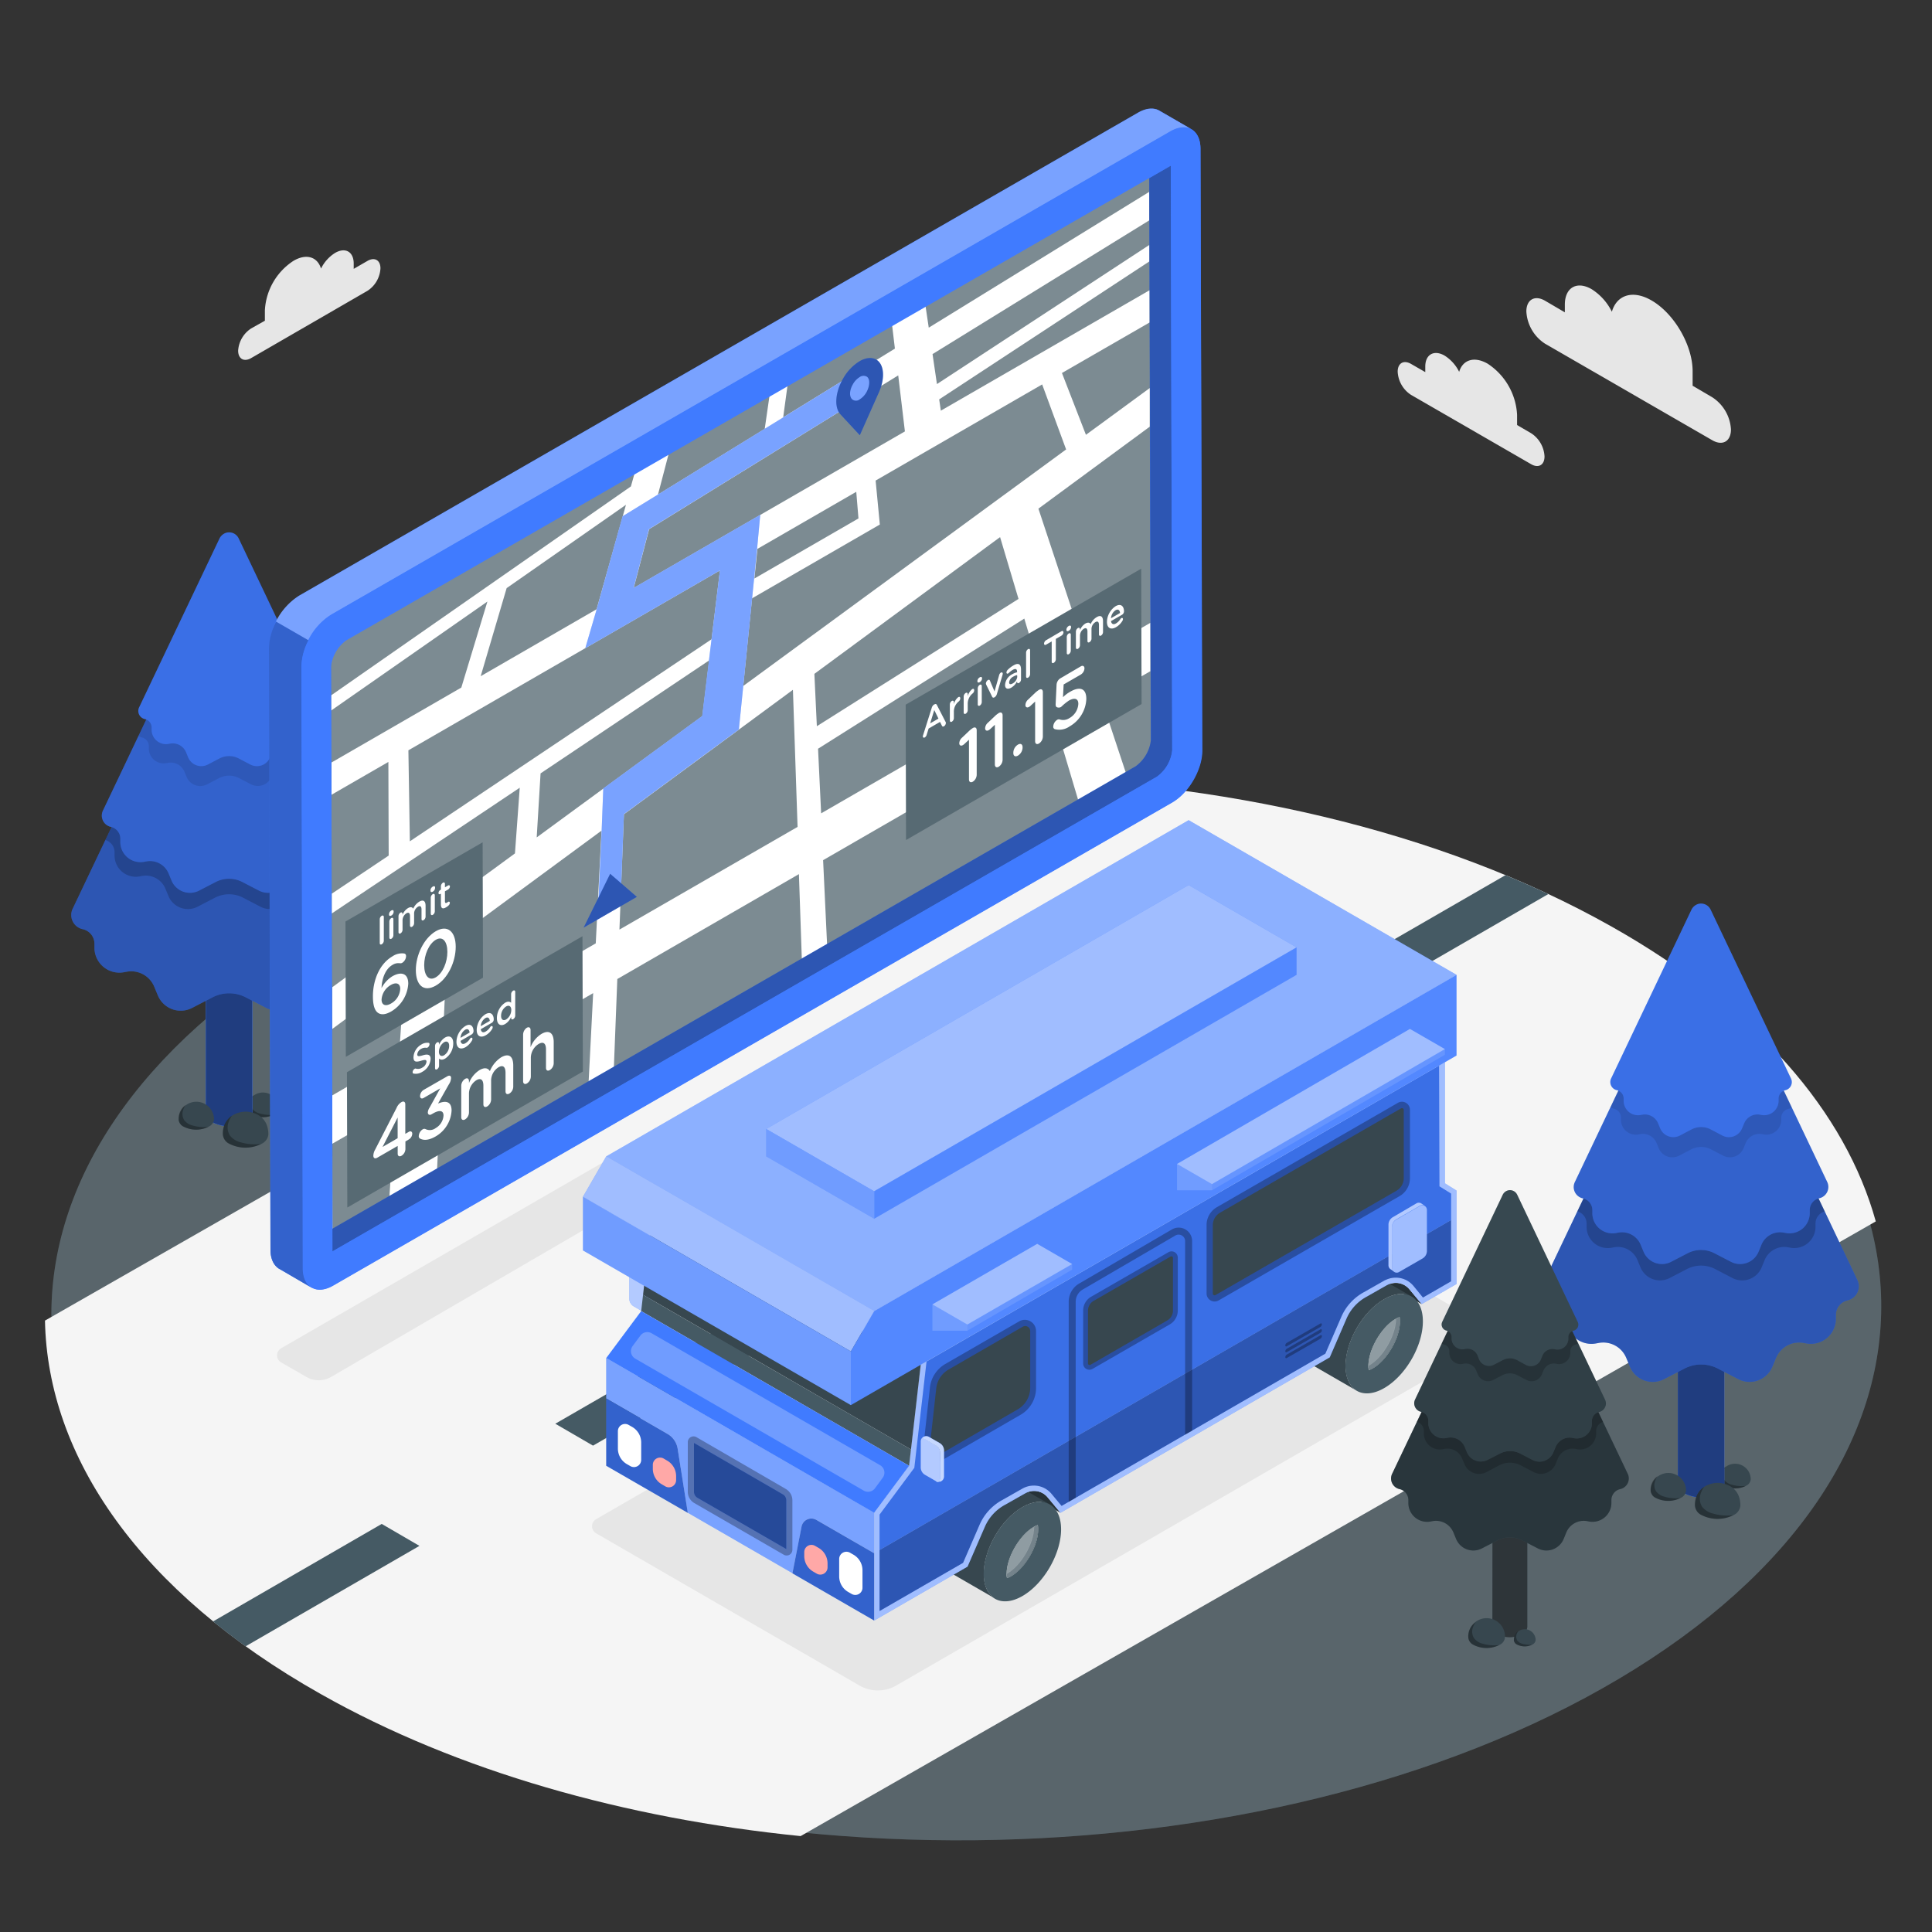<svg xmlns="http://www.w3.org/2000/svg" viewBox="0 0 500 500"><rect x="0" y="0" width="500" height="500" fill="#333333" stroke="none"/><g id="freepik--Floor--inject-73"><path d="M416,240.51c-93.29-52.65-243.2-51.18-334.84,3.27s-90.3,141.29,3,193.94S327.32,488.91,419,434.45,509.26,293.16,416,240.51Z" style="fill:#455a64"></path><path d="M416,240.51c-93.29-52.65-243.2-51.18-334.84,3.27s-90.3,141.29,3,193.94S327.32,488.91,419,434.45,509.26,293.16,416,240.51Z" style="opacity:0.3"></path><path d="M416,240.51c-93.29-52.65-243.2-51.18-334.84,3.27s-90.3,141.29,3,193.94S327.32,488.91,419,434.45,509.26,293.16,416,240.51Z" style="fill:#fff;opacity:0.2"></path><path d="M417.12,239.82c-44.43-25.08-101.62-37.95-159.33-38.77L11.64,341.77C12.32,377,36.13,412,83,438.41c35.37,20,78.84,32.2,124.2,36.77L485.45,316.1C477.68,288,454.89,261.14,417.12,239.82Z" style="fill:#f5f5f5"></path><path d="M348.75,250.08l40.86-23.59q5.65,2.34,11.1,4.89L358.5,255.75Z" style="fill:#455a64"></path><polygon points="313.59 281.69 255.99 314.94 246.23 309.27 303.83 276.02 313.59 281.69" style="fill:#455a64"></polygon><polygon points="211.06 340.88 153.47 374.13 143.71 368.46 201.31 335.21 211.06 340.88" style="fill:#455a64"></polygon><path d="M98.79,394.39l9.76,5.68-45,26q-4.39-3.17-8.42-6.44Z" style="fill:#455a64"></path></g><g id="freepik--Shadows--inject-73"><path d="M348.49,243.59v0l.06,0Z" style="fill:#455a64"></path><polygon points="252.82 127.65 252.81 127.65 252.81 127.65 252.82 127.65" style="fill:#455a64"></polygon><path d="M300.48,217.43,72.76,348.93a2.11,2.11,0,0,0,0,3.66l6.56,3.77a6.32,6.32,0,0,0,6.35,0l226.74-132a2.12,2.12,0,0,0,0-3.66l-5.57-3.23A6.3,6.3,0,0,0,300.48,217.43Z" style="fill:#e6e6e6"></path><path d="M385.68,347.45,231.94,436.21a9.5,9.5,0,0,1-9.51,0l-68.15-39.39a2.11,2.11,0,0,1,0-3.66L308,304.4a9.52,9.52,0,0,1,9.52,0l68.15,39.38A2.11,2.11,0,0,1,385.68,347.45Z" style="fill:#e6e6e6"></path></g><g id="freepik--Trees--inject-73"><path d="M445,382.86h0a4,4,0,1,1,8.09,0,2.05,2.05,0,0,1-1.2,1.65,6.25,6.25,0,0,1-5.71,0,2,2,0,0,1-1.18-1.65Z" style="fill:#37474f"></path><path d="M446.61,379.52a4.66,4.66,0,0,0-.63,1.31,2.66,2.66,0,0,0,.29,2.22,3.47,3.47,0,0,0,2,1.21,9,9,0,0,0,3.6.28,6.29,6.29,0,0,1-5.64,0,2,2,0,0,1-1.18-1.65h0A3.74,3.74,0,0,1,446.61,379.52Z" style="opacity:0.3"></path><path d="M434.23,344.46h12v39.59h0a3,3,0,0,1-1.77,2.46,9.38,9.38,0,0,1-8.48,0,3,3,0,0,1-1.75-2.46h0Z" style="fill:#407BFF"></path><path d="M434.23,344.46h12v39.59h0a3,3,0,0,1-1.77,2.46,9.38,9.38,0,0,1-8.48,0,3,3,0,0,1-1.75-2.46h0Z" style="fill:#407BFF"></path><path d="M434.23,344.46h12v39.59h0a3,3,0,0,1-1.77,2.46,9.38,9.38,0,0,1-8.48,0,3,3,0,0,1-1.75-2.46h0Z" style="opacity:0.5"></path><path d="M427.21,385.77h0a4.57,4.57,0,1,1,9.14,0,2.28,2.28,0,0,1-1.35,1.87,7.1,7.1,0,0,1-6.47,0,2.24,2.24,0,0,1-1.32-1.87Z" style="fill:#37474f"></path><path d="M429,382a4.57,4.57,0,0,0-.72,1.47,3,3,0,0,0,.33,2.51,3.93,3.93,0,0,0,2.21,1.38,10,10,0,0,0,4.08.32,7.17,7.17,0,0,1-6.4,0,2.24,2.24,0,0,1-1.32-1.87h0A4.19,4.19,0,0,1,429,382Z" style="opacity:0.3"></path><path d="M438.66,389.67h0c0-5.24,4.56-5.91,5.88-5.91s5.87.67,5.87,5.91a3,3,0,0,1-1.73,2.41,9.15,9.15,0,0,1-8.31,0,2.94,2.94,0,0,1-1.71-2.41Z" style="fill:#37474f"></path><path d="M441,384.82a6.55,6.55,0,0,0-.92,1.9,3.9,3.9,0,0,0,.42,3.22,5.06,5.06,0,0,0,2.84,1.77,12.89,12.89,0,0,0,5.24.41,9.16,9.16,0,0,1-8.21,0,2.94,2.94,0,0,1-1.71-2.41h0A5.41,5.41,0,0,1,441,384.82Z" style="opacity:0.3"></path><path d="M399.77,331.25l36.06-75.76a5,5,0,0,1,3.18-2.77,4.76,4.76,0,0,1,5.52,2.56l36.16,76a3.74,3.74,0,0,1-2.56,5.26,3.86,3.86,0,0,0-3,3.78v.88a6.48,6.48,0,0,1-7.71,6.47l-.56-.1a6.45,6.45,0,0,0-7.22,3.87l-.93,2.24a6.4,6.4,0,0,1-8.86,3.24l-5.28-2.74a9.35,9.35,0,0,0-8.61,0l-5.28,2.74a6.4,6.4,0,0,1-8.87-3.24l-.93-2.24a6.44,6.44,0,0,0-7.22-3.87l-.55.1a6.46,6.46,0,0,1-7.71-6.34v-1a3.86,3.86,0,0,0-3-3.78A3.75,3.75,0,0,1,399.77,331.25Z" style="fill:#407BFF"></path><path d="M399.77,331.25l36.06-75.76a5,5,0,0,1,3.18-2.77,4.76,4.76,0,0,1,5.52,2.56l36.16,76a3.74,3.74,0,0,1-2.56,5.26,3.86,3.86,0,0,0-3,3.78v.88a6.48,6.48,0,0,1-7.71,6.47l-.56-.1a6.45,6.45,0,0,0-7.22,3.87l-.93,2.24a6.4,6.4,0,0,1-8.86,3.24l-5.28-2.74a9.35,9.35,0,0,0-8.61,0l-5.28,2.74a6.4,6.4,0,0,1-8.87-3.24l-.93-2.24a6.44,6.44,0,0,0-7.22-3.87l-.55.1a6.46,6.46,0,0,1-7.71-6.34v-1a3.86,3.86,0,0,0-3-3.78A3.75,3.75,0,0,1,399.77,331.25Z" style="opacity:0.3"></path><path d="M469.85,316.65v.75a5.51,5.51,0,0,1-6.55,5.5l-.47-.09a5.49,5.49,0,0,0-6.14,3.29l-.78,1.9a5.45,5.45,0,0,1-7.54,2.76l-4.48-2.33a7.93,7.93,0,0,0-7.31,0l-4.49,2.33a5.45,5.45,0,0,1-7.53-2.76l-.79-1.9a5.48,5.48,0,0,0-6.13-3.29l-.47.09a5.49,5.49,0,0,1-6.56-5.39v-.86a3.27,3.27,0,0,0-2.39-3.15l27.61-58a5,5,0,0,1,3.18-2.77,4.76,4.76,0,0,1,5.52,2.56l27.71,58.22A3.28,3.28,0,0,0,469.85,316.65Z" style="opacity:0.2"></path><path d="M407.59,305.87l29.09-61.13a4.08,4.08,0,0,1,2.56-2.23,3.85,3.85,0,0,1,4.46,2.06l29.17,61.3a3,3,0,0,1-2.06,4.24,3.12,3.12,0,0,0-2.45,3.05v.71a5.23,5.23,0,0,1-6.22,5.22l-.45-.08a5.21,5.21,0,0,0-5.83,3.12l-.74,1.81a5.17,5.17,0,0,1-7.16,2.61l-4.26-2.21a7.53,7.53,0,0,0-6.94,0l-4.26,2.21a5.16,5.16,0,0,1-7.15-2.61l-.75-1.81a5.21,5.21,0,0,0-5.83-3.12l-.44.08A5.21,5.21,0,0,1,412.1,314v-.81a3.12,3.12,0,0,0-2.44-3.05A3,3,0,0,1,407.59,305.87Z" style="fill:#407BFF"></path><path d="M407.59,305.87l29.09-61.13a4.08,4.08,0,0,1,2.56-2.23,3.85,3.85,0,0,1,4.46,2.06l29.17,61.3a3,3,0,0,1-2.06,4.24,3.12,3.12,0,0,0-2.45,3.05v.71a5.23,5.23,0,0,1-6.22,5.22l-.45-.08a5.21,5.21,0,0,0-5.83,3.12l-.74,1.81a5.17,5.17,0,0,1-7.16,2.61l-4.26-2.21a7.53,7.53,0,0,0-6.94,0l-4.26,2.21a5.16,5.16,0,0,1-7.15-2.61l-.75-1.81a5.21,5.21,0,0,0-5.83-3.12l-.44.08A5.21,5.21,0,0,1,412.1,314v-.81a3.12,3.12,0,0,0-2.44-3.05A3,3,0,0,1,407.59,305.87Z" style="opacity:0.2"></path><path d="M461,289.2v.53a3.86,3.86,0,0,1-4.59,3.85l-.33-.06a3.84,3.84,0,0,0-4.3,2.3l-.55,1.34a3.82,3.82,0,0,1-5.27,1.93l-3.15-1.64a5.58,5.58,0,0,0-5.12,0l-3.14,1.64a3.82,3.82,0,0,1-5.28-1.93l-.55-1.34a3.84,3.84,0,0,0-4.3-2.3l-.33.06a3.84,3.84,0,0,1-4.59-3.77v-.61a2.31,2.31,0,0,0-1.8-2.25,2.1,2.1,0,0,1-.89-.42l19.89-41.79a4.08,4.08,0,0,1,2.56-2.23,3.85,3.85,0,0,1,4.46,2.06l20,42a2.12,2.12,0,0,1-.88.42A2.31,2.31,0,0,0,461,289.2Z" style="opacity:0.1"></path><path d="M416.94,279.14l20.76-43.61a2.91,2.91,0,0,1,1.83-1.6,2.75,2.75,0,0,1,3.18,1.48l20.81,43.73a2.15,2.15,0,0,1-1.47,3,2.24,2.24,0,0,0-1.75,2.18v.51a3.74,3.74,0,0,1-4.44,3.72l-.31-.06a3.72,3.72,0,0,0-4.16,2.23l-.54,1.29a3.68,3.68,0,0,1-5.1,1.87l-3-1.58a5.37,5.37,0,0,0-5,0l-3,1.58a3.69,3.69,0,0,1-5.1-1.87l-.53-1.29a3.73,3.73,0,0,0-4.16-2.23l-.32.06a3.72,3.72,0,0,1-4.44-3.65v-.58a2.23,2.23,0,0,0-1.74-2.18A2.15,2.15,0,0,1,416.94,279.14Z" style="fill:#407BFF"></path><path d="M416.94,279.14l20.76-43.61a2.91,2.91,0,0,1,1.83-1.6,2.75,2.75,0,0,1,3.18,1.48l20.81,43.73a2.15,2.15,0,0,1-1.47,3,2.24,2.24,0,0,0-1.75,2.18v.51a3.74,3.74,0,0,1-4.44,3.72l-.31-.06a3.72,3.72,0,0,0-4.16,2.23l-.54,1.29a3.68,3.68,0,0,1-5.1,1.87l-3-1.58a5.37,5.37,0,0,0-5,0l-3,1.58a3.69,3.69,0,0,1-5.1-1.87l-.53-1.29a3.73,3.73,0,0,0-4.16-2.23l-.32.06a3.72,3.72,0,0,1-4.44-3.65v-.58a2.23,2.23,0,0,0-1.74-2.18A2.15,2.15,0,0,1,416.94,279.14Z" style="opacity:0.1"></path><path d="M64,286.79h0a4,4,0,1,1,8.09,0,2.05,2.05,0,0,1-1.2,1.65,6.25,6.25,0,0,1-5.71,0A2,2,0,0,1,64,286.79Z" style="fill:#37474f"></path><path d="M65.65,283.45a4.66,4.66,0,0,0-.63,1.31,2.66,2.66,0,0,0,.29,2.22,3.47,3.47,0,0,0,2,1.21,9,9,0,0,0,3.6.28,6.29,6.29,0,0,1-5.64,0A2,2,0,0,1,64,286.79h0A3.74,3.74,0,0,1,65.65,283.45Z" style="opacity:0.3"></path><path d="M53.27,248.39h12V288h0a3,3,0,0,1-1.77,2.45,9.32,9.32,0,0,1-8.48,0A3,3,0,0,1,53.27,288h0Z" style="fill:#407BFF"></path><path d="M53.27,248.39h12V288h0a3,3,0,0,1-1.77,2.45,9.32,9.32,0,0,1-8.48,0A3,3,0,0,1,53.27,288h0Z" style="fill:#407BFF"></path><path d="M53.27,248.39h12V288h0a3,3,0,0,1-1.77,2.45,9.32,9.32,0,0,1-8.48,0A3,3,0,0,1,53.27,288h0Z" style="opacity:0.5"></path><path d="M46.25,289.7h0a4.57,4.57,0,1,1,9.14,0A2.28,2.28,0,0,1,54,291.57a7.1,7.1,0,0,1-6.47,0,2.24,2.24,0,0,1-1.32-1.87Z" style="fill:#37474f"></path><path d="M48.07,285.93a4.79,4.79,0,0,0-.72,1.47,3.07,3.07,0,0,0,.33,2.51,3.93,3.93,0,0,0,2.21,1.38,10,10,0,0,0,4.08.32,7.17,7.17,0,0,1-6.4,0,2.24,2.24,0,0,1-1.32-1.87h0A4.18,4.18,0,0,1,48.07,285.93Z" style="opacity:0.3"></path><path d="M57.7,293.6h0c0-5.24,4.56-5.91,5.88-5.91s5.87.67,5.87,5.91A3,3,0,0,1,67.72,296a9.15,9.15,0,0,1-8.31,0,2.94,2.94,0,0,1-1.71-2.41Z" style="fill:#37474f"></path><path d="M60,288.75a6.55,6.55,0,0,0-.92,1.9,3.9,3.9,0,0,0,.42,3.22,5.06,5.06,0,0,0,2.84,1.77,12.89,12.89,0,0,0,5.24.41,9.16,9.16,0,0,1-8.21,0,2.94,2.94,0,0,1-1.71-2.41h0A5.41,5.41,0,0,1,60,288.75Z" style="opacity:0.3"></path><path d="M18.81,235.18l36.06-75.76a5,5,0,0,1,3.18-2.77,4.76,4.76,0,0,1,5.52,2.56l36.16,76a3.74,3.74,0,0,1-2.56,5.26,3.86,3.86,0,0,0-3,3.78v.88a6.48,6.48,0,0,1-7.71,6.47l-.56-.1a6.45,6.45,0,0,0-7.22,3.87l-.93,2.24a6.4,6.4,0,0,1-8.86,3.24l-5.28-2.74a9.35,9.35,0,0,0-8.61,0l-5.28,2.74a6.41,6.41,0,0,1-8.87-3.24l-.93-2.24a6.44,6.44,0,0,0-7.22-3.87l-.55.1a6.46,6.46,0,0,1-7.71-6.34v-1a3.86,3.86,0,0,0-3-3.78A3.75,3.75,0,0,1,18.81,235.18Z" style="fill:#407BFF"></path><path d="M18.81,235.18l36.06-75.76a5,5,0,0,1,3.18-2.77,4.76,4.76,0,0,1,5.52,2.56l36.16,76a3.74,3.74,0,0,1-2.56,5.26,3.86,3.86,0,0,0-3,3.78v.88a6.48,6.48,0,0,1-7.71,6.47l-.56-.1a6.45,6.45,0,0,0-7.22,3.87l-.93,2.24a6.4,6.4,0,0,1-8.86,3.24l-5.28-2.74a9.35,9.35,0,0,0-8.61,0l-5.28,2.74a6.41,6.41,0,0,1-8.87-3.24l-.93-2.24a6.44,6.44,0,0,0-7.22-3.87l-.55.1a6.46,6.46,0,0,1-7.71-6.34v-1a3.86,3.86,0,0,0-3-3.78A3.75,3.75,0,0,1,18.81,235.18Z" style="opacity:0.3"></path><path d="M88.89,220.58v.75a5.51,5.51,0,0,1-6.55,5.5l-.47-.09A5.49,5.49,0,0,0,75.73,230l-.78,1.9a5.45,5.45,0,0,1-7.54,2.76l-4.48-2.33a7.93,7.93,0,0,0-7.31,0l-4.49,2.33a5.45,5.45,0,0,1-7.53-2.76l-.79-1.9a5.48,5.48,0,0,0-6.13-3.29l-.47.09a5.49,5.49,0,0,1-6.56-5.39v-.86a3.27,3.27,0,0,0-2.39-3.15l27.61-58a5,5,0,0,1,3.18-2.77,4.76,4.76,0,0,1,5.52,2.56l27.71,58.22A3.28,3.28,0,0,0,88.89,220.58Z" style="opacity:0.2"></path><path d="M26.63,209.8l29.09-61.13a4.08,4.08,0,0,1,2.56-2.23,3.85,3.85,0,0,1,4.46,2.06l29.17,61.3A3,3,0,0,1,89.85,214a3.12,3.12,0,0,0-2.45,3.05v.71A5.23,5.23,0,0,1,81.18,223l-.45-.09a5.23,5.23,0,0,0-5.83,3.13l-.74,1.81A5.17,5.17,0,0,1,67,230.48l-4.26-2.21a7.53,7.53,0,0,0-6.94,0l-4.26,2.21a5.16,5.16,0,0,1-7.15-2.61l-.75-1.81a5.21,5.21,0,0,0-5.83-3.12l-.44.08a5.21,5.21,0,0,1-6.23-5.12v-.81A3.11,3.11,0,0,0,28.7,214,3,3,0,0,1,26.63,209.8Z" style="fill:#407BFF"></path><path d="M26.63,209.8l29.09-61.13a4.08,4.08,0,0,1,2.56-2.23,3.85,3.85,0,0,1,4.46,2.06l29.17,61.3A3,3,0,0,1,89.85,214a3.12,3.12,0,0,0-2.45,3.05v.71A5.23,5.23,0,0,1,81.18,223l-.45-.09a5.23,5.23,0,0,0-5.83,3.13l-.74,1.81A5.17,5.17,0,0,1,67,230.48l-4.26-2.21a7.53,7.53,0,0,0-6.94,0l-4.26,2.21a5.16,5.16,0,0,1-7.15-2.61l-.75-1.81a5.21,5.21,0,0,0-5.83-3.12l-.44.08a5.21,5.21,0,0,1-6.23-5.12v-.81A3.11,3.11,0,0,0,28.7,214,3,3,0,0,1,26.63,209.8Z" style="opacity:0.2"></path><path d="M80,193.13v.53a3.86,3.86,0,0,1-4.59,3.85l-.33-.06a3.84,3.84,0,0,0-4.3,2.3l-.55,1.34A3.82,3.82,0,0,1,65,203l-3.15-1.64a5.58,5.58,0,0,0-5.12,0L53.57,203a3.82,3.82,0,0,1-5.28-1.93l-.55-1.34a3.84,3.84,0,0,0-4.3-2.3l-.33.06a3.84,3.84,0,0,1-4.59-3.78v-.6a2.31,2.31,0,0,0-1.8-2.25,2.1,2.1,0,0,1-.89-.42l19.89-41.79a4.08,4.08,0,0,1,2.56-2.23,3.85,3.85,0,0,1,4.46,2.06l20,42a2.12,2.12,0,0,1-.88.42A2.31,2.31,0,0,0,80,193.13Z" style="opacity:0.1"></path><path d="M36,183.07l20.76-43.61a2.91,2.91,0,0,1,1.83-1.6,2.75,2.75,0,0,1,3.18,1.48l20.81,43.73a2.15,2.15,0,0,1-1.47,3,2.24,2.24,0,0,0-1.75,2.18v.51a3.74,3.74,0,0,1-4.44,3.72l-.31-.06a3.72,3.72,0,0,0-4.16,2.23L69.89,196a3.67,3.67,0,0,1-5.1,1.86l-3-1.57a5.37,5.37,0,0,0-5,0l-3,1.57a3.68,3.68,0,0,1-5.1-1.86l-.53-1.29A3.73,3.73,0,0,0,44,192.45l-.32.06a3.72,3.72,0,0,1-4.44-3.65v-.58a2.23,2.23,0,0,0-1.74-2.18A2.15,2.15,0,0,1,36,183.07Z" style="fill:#407BFF"></path><path d="M36,183.07l20.76-43.61a2.91,2.91,0,0,1,1.83-1.6,2.75,2.75,0,0,1,3.18,1.48l20.81,43.73a2.15,2.15,0,0,1-1.47,3,2.24,2.24,0,0,0-1.75,2.18v.51a3.74,3.74,0,0,1-4.44,3.72l-.31-.06a3.72,3.72,0,0,0-4.16,2.23L69.89,196a3.67,3.67,0,0,1-5.1,1.86l-3-1.57a5.37,5.37,0,0,0-5,0l-3,1.57a3.68,3.68,0,0,1-5.1-1.86l-.53-1.29A3.73,3.73,0,0,0,44,192.45l-.32.06a3.72,3.72,0,0,1-4.44-3.65v-.58a2.23,2.23,0,0,0-1.74-2.18A2.15,2.15,0,0,1,36,183.07Z" style="opacity:0.1"></path><path d="M386.26,391.28h9v29.81h0a2.26,2.26,0,0,1-1.33,1.85,7.05,7.05,0,0,1-6.39,0,2.24,2.24,0,0,1-1.31-1.85h0Z" style="fill:#455a64"></path><path d="M386.26,391.28h9v29.81h0a2.26,2.26,0,0,1-1.33,1.85,7.05,7.05,0,0,1-6.39,0,2.24,2.24,0,0,1-1.31-1.85h0Z" style="opacity:0.6"></path><path d="M386.26,391.28h9v29.81h0a2.26,2.26,0,0,1-1.33,1.85,7.05,7.05,0,0,1-6.39,0,2.24,2.24,0,0,1-1.31-1.85h0Z" style="fill:#fff;opacity:0.08"></path><path d="M380,423.75h0a4.75,4.75,0,1,1,9.49,0,2.38,2.38,0,0,1-1.4,1.94,7.41,7.41,0,0,1-6.71,0,2.37,2.37,0,0,1-1.38-1.94Z" style="fill:#37474f"></path><path d="M381.88,419.83a5.44,5.44,0,0,0-.75,1.53,3.19,3.19,0,0,0,.35,2.61,4.07,4.07,0,0,0,2.29,1.43,10.61,10.61,0,0,0,4.23.33,7.4,7.4,0,0,1-6.63,0,2.37,2.37,0,0,1-1.38-1.94h0A4.36,4.36,0,0,1,381.88,419.83Z" style="opacity:0.3"></path><path d="M391.8,424.45h0a2.81,2.81,0,1,1,5.62,0,1.42,1.42,0,0,1-.83,1.15,4.41,4.41,0,0,1-4,0,1.4,1.4,0,0,1-.82-1.15Z" style="fill:#37474f"></path><path d="M392.92,422.13a3.13,3.13,0,0,0-.44.9,1.91,1.91,0,0,0,.2,1.55,2.4,2.4,0,0,0,1.36.84,6.22,6.22,0,0,0,2.5.2,4.36,4.36,0,0,1-3.92,0,1.4,1.4,0,0,1-.82-1.15h0A2.59,2.59,0,0,1,392.92,422.13Z" style="opacity:0.3"></path><path d="M360.32,381.34l27.15-57a3.78,3.78,0,0,1,2.38-2.08,3.58,3.58,0,0,1,4.16,1.92l27.23,57.2a2.82,2.82,0,0,1-1.93,4,2.9,2.9,0,0,0-2.28,2.85v.66a4.89,4.89,0,0,1-5.81,4.87l-.42-.08a4.88,4.88,0,0,0-5.44,2.92l-.69,1.69a4.83,4.83,0,0,1-6.68,2.44l-4-2.07a7.06,7.06,0,0,0-6.48,0l-4,2.07a4.82,4.82,0,0,1-6.67-2.44l-.7-1.69a4.87,4.87,0,0,0-5.44-2.92l-.42.08a4.86,4.86,0,0,1-5.8-4.77v-.76a2.91,2.91,0,0,0-2.28-2.85A2.82,2.82,0,0,1,360.32,381.34Z" style="fill:#455a64"></path><path d="M360.32,381.34l27.15-57a3.78,3.78,0,0,1,2.38-2.08,3.58,3.58,0,0,1,4.16,1.92l27.23,57.2a2.82,2.82,0,0,1-1.93,4,2.9,2.9,0,0,0-2.28,2.85v.66a4.89,4.89,0,0,1-5.81,4.87l-.42-.08a4.88,4.88,0,0,0-5.44,2.92l-.69,1.69a4.83,4.83,0,0,1-6.68,2.44l-4-2.07a7.06,7.06,0,0,0-6.48,0l-4,2.07a4.82,4.82,0,0,1-6.67-2.44l-.7-1.69a4.87,4.87,0,0,0-5.44-2.92l-.42.08a4.86,4.86,0,0,1-5.8-4.77v-.76a2.91,2.91,0,0,0-2.28-2.85A2.82,2.82,0,0,1,360.32,381.34Z" style="opacity:0.4"></path><g style="opacity:0.2"><path d="M413.08,370.35v.57a4.15,4.15,0,0,1-4.94,4.13l-.35-.07a4.13,4.13,0,0,0-4.62,2.48l-.59,1.44a4.1,4.1,0,0,1-5.67,2.07l-3.38-1.76a6,6,0,0,0-5.51,0L384.65,381A4.09,4.09,0,0,1,379,378.9l-.6-1.44a4.13,4.13,0,0,0-4.62-2.48l-.35.07a4.13,4.13,0,0,1-4.93-4.05v-.65a2.48,2.48,0,0,0-1.8-2.38l20.79-43.67a3.78,3.78,0,0,1,2.38-2.08,3.58,3.58,0,0,1,4.16,1.92L414.87,368A2.49,2.49,0,0,0,413.08,370.35Z"></path></g><path d="M366.2,362.23l21.91-46a3,3,0,0,1,1.92-1.69,2.9,2.9,0,0,1,3.36,1.56l22,46.14a2.27,2.27,0,0,1-1.56,3.19,2.36,2.36,0,0,0-1.84,2.3v.54a3.93,3.93,0,0,1-4.68,3.93l-.34-.07a3.92,3.92,0,0,0-4.38,2.36l-.57,1.36a3.89,3.89,0,0,1-5.38,2l-3.21-1.67a5.68,5.68,0,0,0-5.23,0L385,377.81a3.89,3.89,0,0,1-5.38-2l-.56-1.36a3.94,3.94,0,0,0-4.39-2.36l-.34.07a3.93,3.93,0,0,1-4.68-3.86v-.61a2.35,2.35,0,0,0-1.84-2.3A2.27,2.27,0,0,1,366.2,362.23Z" style="fill:#455a64"></path><path d="M366.2,362.23l21.91-46a3,3,0,0,1,1.92-1.69,2.9,2.9,0,0,1,3.36,1.56l22,46.14a2.27,2.27,0,0,1-1.56,3.19,2.36,2.36,0,0,0-1.84,2.3v.54a3.93,3.93,0,0,1-4.68,3.93l-.34-.07a3.92,3.92,0,0,0-4.38,2.36l-.57,1.36a3.89,3.89,0,0,1-5.38,2l-3.21-1.67a5.68,5.68,0,0,0-5.23,0L385,377.81a3.89,3.89,0,0,1-5.38-2l-.56-1.36a3.94,3.94,0,0,0-4.39-2.36l-.34.07a3.93,3.93,0,0,1-4.68-3.86v-.61a2.35,2.35,0,0,0-1.84-2.3A2.27,2.27,0,0,1,366.2,362.23Z" style="opacity:0.3"></path><g style="opacity:0.2"><path d="M406.4,349.69v.39a2.91,2.91,0,0,1-3.46,2.9l-.25-.05a2.9,2.9,0,0,0-3.23,1.74l-.42,1a2.87,2.87,0,0,1-4,1.46l-2.37-1.23a4.16,4.16,0,0,0-3.85,0l-2.37,1.23a2.87,2.87,0,0,1-4-1.46l-.42-1a2.89,2.89,0,0,0-3.23-1.74l-.25.05a2.9,2.9,0,0,1-3.46-2.84v-.45a1.74,1.74,0,0,0-1.35-1.7,1.66,1.66,0,0,1-.67-.31l15-31.46a3,3,0,0,1,1.92-1.69,2.9,2.9,0,0,1,3.36,1.56l15,31.59a1.68,1.68,0,0,1-.66.31A1.73,1.73,0,0,0,406.4,349.69Z"></path></g><path d="M373.24,342.11l15.63-32.83a2.14,2.14,0,0,1,1.38-1.2,2.06,2.06,0,0,1,2.39,1.1l15.67,32.93a1.62,1.62,0,0,1-1.11,2.28,1.67,1.67,0,0,0-1.31,1.64v.38a2.82,2.82,0,0,1-3.35,2.81l-.23-.05a2.81,2.81,0,0,0-3.14,1.68l-.4,1a2.78,2.78,0,0,1-3.84,1.41L392.64,352a4,4,0,0,0-3.73,0l-2.29,1.19a2.78,2.78,0,0,1-3.84-1.41l-.4-1a2.8,2.8,0,0,0-3.13-1.68l-.24.05a2.8,2.8,0,0,1-3.34-2.75V346a1.68,1.68,0,0,0-1.32-1.64A1.62,1.62,0,0,1,373.24,342.11Z" style="fill:#455a64"></path><path d="M373.24,342.11l15.63-32.83a2.14,2.14,0,0,1,1.38-1.2,2.06,2.06,0,0,1,2.39,1.1l15.67,32.93a1.62,1.62,0,0,1-1.11,2.28,1.67,1.67,0,0,0-1.31,1.64v.38a2.82,2.82,0,0,1-3.35,2.81l-.23-.05a2.81,2.81,0,0,0-3.14,1.68l-.4,1a2.78,2.78,0,0,1-3.84,1.41L392.64,352a4,4,0,0,0-3.73,0l-2.29,1.19a2.78,2.78,0,0,1-3.84-1.41l-.4-1a2.8,2.8,0,0,0-3.13-1.68l-.24.05a2.8,2.8,0,0,1-3.34-2.75V346a1.68,1.68,0,0,0-1.32-1.64A1.62,1.62,0,0,1,373.24,342.11Z" style="opacity:0.2"></path></g><g id="freepik--Device--inject-73"><path d="M310.68,38.51c0-2.43-.86-4.15-2.24-5l0,0,0,0-8.18-4.74h0c-1.43-.91-3.44-.84-5.67.45l-217.1,125c-.28.17-.57.35-.84.55l-.26.19c-.19.14-.38.28-.57.44l-.28.25c-.18.15-.35.3-.51.46a3.7,3.7,0,0,0-.28.28c-.17.16-.33.33-.49.51l-.25.29-.48.57a3,3,0,0,1-.22.28c-.16.22-.32.43-.47.66l-.17.24c-.17.26-.34.51-.49.78a1,1,0,0,0-.11.17c-.19.32-.37.65-.54,1h0l-.29.6a2.59,2.59,0,0,1-.14.29l-.23.56-.15.36-.18.52c0,.13-.1.27-.14.41l-.15.49-.12.46c0,.15-.07.29-.11.44s-.07.34-.1.51,0,.27-.07.4,0,.39-.07.59l0,.32a8.83,8.83,0,0,0,0,.89L70,323.39c0,2.34.8,4,2.08,4.87h0a3.83,3.83,0,0,0,.44.25l8.06,4.7.12.07.06,0h0c1.41.75,3.32.61,5.42-.61l217.09-125c4.32-2.49,7.81-8.54,7.8-13.49Zm-12.85,153c0,.05,0,.11,0,.15L297.4,46.09,303,42.87l-5.52,3.19Zm-212.16-19s0-.1,0-.14l0,7.54h0v3.93h0l0,13.46h0l0,8.35h0l.07,25.6h0l0,5.12h0l0,19.09h0l0,10.8h0l0,17.2h0L86,296h0L86.1,318,86,318v5.88Z" style="fill:#407BFF"></path><polygon points="297.39 45.26 297.83 197.07 86.1 319.31 85.67 167.5 297.39 45.26" style="fill:#455a64"></polygon><g style="opacity:0.3"><polygon points="297.39 45.26 297.83 197.07 86.1 319.31 85.67 167.5 297.39 45.26" style="fill:#fff"></polygon></g><path d="M297.41,49.66l0,7.38-56.07,34.6,1.14,7.76,54.95-36v4.27l-54.37,35.69.43,2.92,54-31.16,0,8.35L274.83,96.53l6.21,16,16.51-12.1,0,10-28.81,21.21,12.88,38.84,16.07-9.28,0,12.52-12.62,7.29,6.5,19.58-12.34,7.12-5.93-19.91-60.28,34.81,1.07,22.71-6.55,3.78-.78-22.88-47,27.15-.93,23.87-6.55,3.78,1.23-24-39.37,22.73-1.07,23.95-12.37,7.14,1.63-24.27L86,296l0-12.52,17.26-10,1.41-21L86,266.29l0-10.8,47.27-34.63,1.24-17L85.87,236.4l0-5.12,14.72-9.86-.08-24.23-14.71,8.49,0-8.35,33.59-19.39,6.75-22.26L85.72,183.87v-3.93l77.56-54.06,1.06-3.79,8.83-5.1-2.88,11,27.62-17,1.3-9,4.66-2.69L202.69,108,231.6,90.22l-.78-6.52,8.63-5,.91,6.1Zm-27.7,49.83-43.1,24.88,1.09,11.38-33.06,19.09-2.29,22.69,83.56-61.21-6.2-16.83M106.07,217.73l78.08-52.29,2.17-17.81-80.63,46.55.38,23.55m54.24,22.85L206.41,214l-1.2-35.48-43.74,32.21-1.16,29.89m109.87-63.43-5.09-17.1-53.38,33.68.8,16.72,57.67-33.3m-116,66.95,1.49-29.17-39.95,29.4-1,22.55,39.46-22.78m56.58-69.73.64,13.53L263.59,155l-4.77-16-48,35.35M168,136.94l-4,15.23,70.19-40.52-1.73-14.5L168,136.94m-29.06,79.75,42.83-31.38,1.76-14.4L139.9,200.15l-1,16.54m-7.77-64.52L124.4,175l30-17.33L162,130.64l-30.83,21.53m91-18-.57-6.89-25.58,14.77-.78,7.67,26.93-15.55" style="fill:#fff"></path><polygon points="224.67 94.47 225.63 104.22 219.91 107.53 219.7 105 167.95 136.93 163.97 152.16 196.75 133.24 195.93 142.07 195.16 149.75 191.22 188.78 180.32 196.79 161.47 210.68 160.69 231.04 154.82 234.42 155.71 214.92 156.13 204.05 181.72 185.3 186.32 147.62 151.47 167.75 154.42 157.68 161.12 133.61 170.28 127.99 197.91 110.97 202.7 108.02 224.67 94.47" style="fill:#407BFF"></polygon><g style="opacity:0.3"><polygon points="224.67 94.47 225.63 104.22 219.91 107.53 219.7 105 167.95 136.93 163.97 152.16 196.75 133.24 195.93 142.07 195.16 149.75 191.22 188.78 180.32 196.79 161.47 210.68 160.69 231.04 154.82 234.42 155.71 214.92 156.13 204.05 181.72 185.3 186.32 147.62 151.47 167.75 154.42 157.68 161.12 133.61 170.28 127.99 197.91 110.97 202.7 108.02 224.67 94.47" style="fill:#fff"></polygon></g><polygon points="157.91 226.14 164.82 232.11 151.04 240.07 157.91 226.14" style="fill:#407BFF"></polygon><path d="M226.74,93.05c2.08,1.18,2.38,4.74.73,8.46l-4.95,11.13-5-5.39c-1.67-1.8-1.39-5.7.67-9.27a12.32,12.32,0,0,1,4.27-4.5C224,92.59,225.56,92.37,226.74,93.05ZM224.49,101c.66-1.48.63-3-.15-3.52a1.7,1.7,0,0,0-1.86.11,5,5,0,0,0-1.74,1.83c-.88,1.49-1,3.13-.25,3.88a1.54,1.54,0,0,0,2,.06,5.18,5.18,0,0,0,2-2.36" style="fill:#407BFF"></path><g style="opacity:0.3"><polygon points="157.91 226.14 164.82 232.11 151.04 240.07 157.91 226.14"></polygon></g><g style="opacity:0.3"><path d="M226.74,93.05c2.08,1.18,2.38,4.74.73,8.46l-4.95,11.13-5-5.39c-1.67-1.8-1.39-5.7.67-9.27a12.32,12.32,0,0,1,4.27-4.5C224,92.59,225.56,92.37,226.74,93.05ZM224.49,101c.66-1.48.63-3-.15-3.52a1.7,1.7,0,0,0-1.86.11,5,5,0,0,0-1.74,1.83c-.88,1.49-1,3.13-.25,3.88a1.54,1.54,0,0,0,2,.06,5.18,5.18,0,0,0,2-2.36"></path></g><path d="M80.77,333.32h0l-.06,0Z" style="fill:#ffa8a7"></path><path d="M78.35,328.23,78,172.56c0-5,3.47-11,7.79-13.5L302.84,34c2.14-1.23,4.09-1.36,5.51-.56l-8.18-4.74h0c-1.43-.91-3.44-.84-5.67.45l-217.1,125a17.19,17.19,0,0,0-7.79,13.5L70,323.39c0,2.34.8,4,2.08,4.87h0a3.83,3.83,0,0,0,.44.25l8.06,4.7C79.21,332.39,78.36,330.67,78.35,328.23Z" style="fill:#407BFF"></path><path d="M300.17,28.74h0c-1.43-.91-3.44-.84-5.67.45l-217.1,125a16.39,16.39,0,0,0-6,6.66l8.36,4.82a16.37,16.37,0,0,1,6-6.64L302.84,34c2.14-1.23,4.09-1.36,5.51-.56Z" style="fill:#fff;opacity:0.3"></path><path d="M69.61,167.72,70,323.39c0,2.34.8,4,2.08,4.87h0a3.83,3.83,0,0,0,.44.25l8.06,4.7c-1.38-.83-2.23-2.55-2.24-5L78,172.56a15.25,15.25,0,0,1,1.83-6.86l-8.36-4.82A15.42,15.42,0,0,0,69.61,167.72Z" style="opacity:0.2"></path><path d="M303,42.87l-5.52,3.19.37,145.45a9.74,9.74,0,0,1-3.94,6.8L86,318v5.88L299.43,201a9.69,9.69,0,0,0,3.93-6.79Z" style="fill:#407BFF"></path><path d="M303,42.87l-5.52,3.19.37,145.45a9.74,9.74,0,0,1-3.94,6.8L86,318v5.88L299.43,201a9.69,9.69,0,0,0,3.93-6.79Z" style="opacity:0.3"></path><path d="M310.68,38.51c0-2.43-.86-4.15-2.24-5l0,0,0,0c-1.42-.8-3.37-.67-5.51.56l-217.09,125c-4.32,2.5-7.81,8.54-7.79,13.5l.39,155.67c0,2.44.86,4.16,2.24,5l.12.07.06,0c1.41.75,3.32.61,5.42-.61l217.09-125c4.32-2.49,7.81-8.54,7.8-13.49ZM299.43,201,86.05,323.87l-.38-151.33a9.73,9.73,0,0,1,3.93-6.8L303,42.87l.38,151.34A9.69,9.69,0,0,1,299.43,201Z" style="fill:#407BFF"></path><polygon points="124.9 218 125 253.01 89.51 273.5 89.41 238.49 124.9 218" style="fill:#455a64"></polygon><g style="opacity:0.1"><polygon points="124.9 218 125 253.01 89.51 273.5 89.41 238.49 124.9 218" style="fill:#fff"></polygon></g><path d="M98.79,237c.3-.17.54,0,.54.29v6.18a1.1,1.1,0,0,1-.53.9c-.28.17-.52.05-.52-.29v-6.18A1.11,1.11,0,0,1,98.79,237Z" style="fill:#fff"></path><path d="M101.28,235.64c.33-.19.59-.11.59.25V236a1.17,1.17,0,0,1-.59.94c-.34.19-.6.1-.6-.25v-.06A1.17,1.17,0,0,1,101.28,235.64Z" style="fill:#fff"></path><path d="M101.28,237.59c.29-.17.53,0,.53.3v4.16a1.13,1.13,0,0,1-.52.9c-.29.17-.52,0-.53-.3v-4.16A1.11,1.11,0,0,1,101.28,237.59Z" style="fill:#fff"></path><path d="M112.78,241c3.09-1.79,5.15.14,5.16,4s-2,8.28-5.16,10.08-5.15-.15-5.16-4S109.66,242.83,112.78,241Zm3,5.35v0c0-2.68-1.21-4.19-3-3.13s-3,3.87-3,6.57v0c0,2.69,1.19,4.2,3,3.14s3-3.91,3-6.58" style="fill:#fff"></path><path d="M108.53,233.34c1-.57,1.61-.19,1.61,1.09v2.81a1.13,1.13,0,0,1-.52.9c-.29.17-.53.05-.53-.29V235.4c0-.83-.34-1.08-.92-.74a2.1,2.1,0,0,0-1,1.87v2.41a1.13,1.13,0,0,1-.52.9c-.3.17-.53,0-.54-.29V237.1c0-.81-.35-1.07-.93-.74a2.18,2.18,0,0,0-1,1.88v2.41a1.14,1.14,0,0,1-.53.91c-.28.16-.52,0-.52-.3V237.1a1.11,1.11,0,0,1,.52-.91c.29-.17.52,0,.52.3v.25a3.61,3.61,0,0,1,1.4-1.71c.66-.39,1.13-.28,1.37.14A4,4,0,0,1,108.53,233.34Z" style="fill:#fff"></path><path d="M112,229.46c.35-.2.6-.12.6.24v.06a1.19,1.19,0,0,1-.59,1c-.34.19-.6.1-.6-.26v-.06A1.14,1.14,0,0,1,112,229.46Z" style="fill:#fff"></path><path d="M112,231.4c.29-.17.53,0,.53.3v4.16a1.12,1.12,0,0,1-.53.91c-.28.16-.52,0-.52-.3v-4.16A1.15,1.15,0,0,1,112,231.4Z" style="fill:#fff"></path><path d="M114.63,228.44c.29-.16.52,0,.52.3v.89l.82-.47c.26-.15.47,0,.47.25a1,1,0,0,1-.46.79l-.83.47v2.58c0,.47.21.54.57.33.12-.07.22-.16.26-.18.23-.13.44,0,.44.24a1,1,0,0,1-.27.63,3.44,3.44,0,0,1-.72.55c-.77.45-1.32.38-1.32-.78v-2.77l-.18.11c-.25.14-.45,0-.45-.26a1,1,0,0,1,.45-.78l.18-.1v-.9A1.16,1.16,0,0,1,114.63,228.44Z" style="fill:#fff"></path><path d="M101.51,252.68c2.29-1.32,4.14-.83,4.15,1.89v0a9,9,0,0,1-4.39,7.18c-1.46.84-2.51.92-3.31.46s-1.45-1.62-1.45-4.36v0c0-4.17,1.7-8.41,5.06-10.35a4.32,4.32,0,0,1,3-.74c.31.05.52.24.52.73a2.17,2.17,0,0,1-1,1.69,1,1,0,0,1-.52.12,2.81,2.81,0,0,0-2,.42c-1.76,1-2.74,3.41-2.83,6A7.84,7.84,0,0,1,101.51,252.68Zm2.07,3.23v0c0-1.36-1-1.82-2.43-1a4.72,4.72,0,0,0-2.4,3.79v0c0,1.38,1,1.86,2.46,1a4.62,4.62,0,0,0,2.37-3.82" style="fill:#fff"></path><polygon points="150.74 242.3 150.84 277.31 89.89 312.5 89.79 277.49 150.74 242.3" style="fill:#455a64"></polygon><g style="opacity:0.1"><polygon points="150.74 242.3 150.84 277.31 89.89 312.5 89.79 277.49 150.74 242.3" style="fill:#fff"></polygon></g><path d="M115.74,278.56c.59-.34,1-.19,1,.45a3.28,3.28,0,0,1-.59,1.65l-2.79,4.94c1.8-.78,3.5-.71,3.51,1.8v0a8.25,8.25,0,0,1-4.15,6.72c-1.74,1-3.05,1.06-4,.55a.68.68,0,0,1-.34-.67,2.2,2.2,0,0,1,1-1.72.77.77,0,0,1,.7-.09,2.54,2.54,0,0,0,2.7-.26,4,4,0,0,0,2-3.24v0c0-1.34-1.08-1.48-2.73-.52l-.43.24c-.49.28-.9,0-.9-.51a2.53,2.53,0,0,1,.44-1.23l2.77-5-4.31,2.49c-.5.29-.91.06-.91-.51a2,2,0,0,1,.91-1.58Z" style="fill:#fff"></path><path d="M109,270.35a2.8,2.8,0,0,1,1.93-.46c.12,0,.23.12.23.36a1.1,1.1,0,0,1-.49.85.57.57,0,0,1-.28.08,2,2,0,0,0-1.4.27,1.81,1.81,0,0,0-1,1.4v0c0,.54.28.62,1.45.26s2-.23,2,.92a4.08,4.08,0,0,1-2.16,3.36,3.06,3.06,0,0,1-2.29.44c-.12,0-.2-.16-.2-.36a1.07,1.07,0,0,1,.5-.85c.15-.09.24-.1.31-.07a2,2,0,0,0,1.7-.26,2,2,0,0,0,1.08-1.5v0c0-.49-.25-.62-1.37-.28-1.3.4-2,.38-2-.9v0A4,4,0,0,1,109,270.35Z" style="fill:#fff"></path><path d="M115.17,268.52c1.08-.62,2.13-.25,2.13,1.5v0a4.74,4.74,0,0,1-2.11,3.95c-.77.44-1.24.27-1.56,0v1.86a1.13,1.13,0,0,1-.52.9c-.29.17-.52.05-.52-.3l0-5.75a1.11,1.11,0,0,1,.52-.91c.29-.17.52,0,.52.3v.33A4,4,0,0,1,115.17,268.52Zm1.07,2.14v0c0-1-.6-1.34-1.32-.93a3.07,3.07,0,0,0-1.33,2.46v0c0,1,.64,1.32,1.34.91a2.9,2.9,0,0,0,1.31-2.44" style="fill:#fff"></path><path d="M129.69,273.64c1.95-1.12,3.14-.38,3.14,2.13l0,5.49a2.15,2.15,0,0,1-1,1.75c-.57.33-1,.09-1-.57v-4.76c0-1.64-.67-2.13-1.82-1.47a4.13,4.13,0,0,0-1.91,3.65l0,4.73a2.21,2.21,0,0,1-1,1.75c-.57.34-1,.1-1-.56V281c0-1.6-.68-2.1-1.82-1.44a4.21,4.21,0,0,0-1.91,3.65v4.73a2.18,2.18,0,0,1-1,1.76c-.56.32-1,.08-1-.58l0-8.14a2.2,2.2,0,0,1,1-1.77c.58-.33,1-.07,1,.59v.49a7,7,0,0,1,2.73-3.35c1.29-.75,2.2-.55,2.68.27A7.72,7.72,0,0,1,129.69,273.64Z" style="fill:#fff"></path><path d="M122.55,266.86a1.06,1.06,0,0,1-.5.86l-2.86,1.66c.11.79.64,1,1.32.57a3.19,3.19,0,0,0,1.08-1.08.87.87,0,0,1,.27-.27c.23-.13.41,0,.41.26a1,1,0,0,1-.13.44A4.8,4.8,0,0,1,120.5,271c-1.33.76-2.36.25-2.37-1.37a5,5,0,0,1,2.24-4.06C121.82,264.68,122.54,265.65,122.55,266.86Zm-3.37,1.73,2.35-1.36c-.07-.74-.48-1.12-1.17-.72a2.76,2.76,0,0,0-1.18,2.08" style="fill:#fff"></path><path d="M127.78,263.84a1.05,1.05,0,0,1-.49.86l-2.87,1.66c.11.79.65,1,1.32.57a3.31,3.31,0,0,0,1.09-1.08.64.64,0,0,1,.27-.27c.23-.13.41,0,.41.25a1,1,0,0,1-.13.45,4.71,4.71,0,0,1-1.65,1.64c-1.33.77-2.36.26-2.36-1.37a5,5,0,0,1,2.23-4.05C127.06,261.66,127.78,262.63,127.78,263.84Zm-3.37,1.73,2.35-1.36c-.08-.74-.48-1.12-1.16-.72a2.75,2.75,0,0,0-1.19,2.08" style="fill:#fff"></path><path d="M132.81,256.38c.3-.17.53,0,.53.29l0,6.18a1.13,1.13,0,0,1-.52.9c-.29.17-.53.05-.53-.29v-.33a3.9,3.9,0,0,1-1.55,1.88c-1.08.63-2.13.25-2.14-1.5v0a4.77,4.77,0,0,1,2.12-4c.75-.43,1.23-.28,1.56,0v-2.28A1.11,1.11,0,0,1,132.81,256.38Zm-.49,5v0c0-1-.62-1.32-1.33-.91a2.89,2.89,0,0,0-1.31,2.44v0c0,1,.61,1.34,1.32.92a3,3,0,0,0,1.32-2.44" style="fill:#fff"></path><path d="M105.83,292.9c.49-.28.86,0,.86.49a1.8,1.8,0,0,1-.86,1.48l-.91.53v2a2.11,2.11,0,0,1-1,1.7c-.56.33-1,.1-1-.54v-2l-5.3,3.06c-.56.33-1,.12-1-.54a3.36,3.36,0,0,1,.45-1.53l5.55-10.8a3.18,3.18,0,0,1,1.27-1.52c.56-.33,1-.08,1,.56l0,7.65Zm-2.92,1.68V289.2L99,296.83l3.89-2.25" style="fill:#fff"></path><path d="M136.31,266c.58-.33,1-.07,1,.57V271a7.1,7.1,0,0,1,2.8-3.41c2-1.16,3.18-.28,3.19,2.1l0,5.49a2.17,2.17,0,0,1-1,1.75c-.57.33-1,.09-1-.57l0-4.77c0-1.59-.7-2.11-1.92-1.4a4.28,4.28,0,0,0-2,3.71v4.73a2.18,2.18,0,0,1-1,1.76c-.56.32-1,.08-1-.57l0-12.07A2.22,2.22,0,0,1,136.31,266Z" style="fill:#fff"></path><polygon points="295.34 147.18 295.44 182.2 234.49 217.39 234.39 182.37 295.34 147.18" style="fill:#455a64"></polygon><g style="opacity:0.1"><polygon points="295.34 147.18 295.44 182.2 234.49 217.39 234.39 182.37 295.34 147.18" style="fill:#fff"></polygon></g><path d="M244.73,186.86a.36.36,0,0,1,.06.23,1.08,1.08,0,0,1-.49.87c-.25.14-.43.07-.52-.13l-.5-1-2.95,1.71-.51,1.63a1.14,1.14,0,0,1-.49.68c-.28.16-.5,0-.5-.28a1,1,0,0,1,.07-.32l2.24-7.08a1.49,1.49,0,0,1,.64-.87l.05,0c.3-.18.51-.1.63.14Zm-4,.34,2.14-1.23-1.08-2.21-1.06,3.44" style="fill:#fff"></path><path d="M248,180.42c.33-.19.52,0,.52.3a1.08,1.08,0,0,1-.41.82,3.39,3.39,0,0,0-1.25,2.78v1.55a1.13,1.13,0,0,1-.52.9c-.29.17-.52,0-.52-.29v-4.17a1.1,1.1,0,0,1,.51-.9c.3-.17.53,0,.53.3v.53A3.38,3.38,0,0,1,248,180.42Z" style="fill:#fff"></path><path d="M251.59,178.36c.34-.2.52-.06.53.29a1.09,1.09,0,0,1-.42.83,3.4,3.4,0,0,0-1.25,2.77v1.55a1.11,1.11,0,0,1-.53.91c-.28.16-.52,0-.52-.3v-4.16a1.15,1.15,0,0,1,.52-.91c.3-.17.53,0,.53.3v.54A3.46,3.46,0,0,1,251.59,178.36Z" style="fill:#fff"></path><path d="M253.55,175.3c.33-.2.6-.12.6.24v.06a1.17,1.17,0,0,1-.6.94c-.34.2-.6.11-.6-.25v-.06A1.17,1.17,0,0,1,253.55,175.3Z" style="fill:#fff"></path><path d="M253.55,177.24c.3-.17.53,0,.53.3v4.17a1.15,1.15,0,0,1-.52.9c-.29.16-.52,0-.52-.3l0-4.16A1.13,1.13,0,0,1,253.55,177.24Z" style="fill:#fff"></path><path d="M259,174.08c.28-.16.51-.05.51.28a1,1,0,0,1-.06.32L258,179.59a1.53,1.53,0,0,1-.6.87l-.05,0a.37.37,0,0,1-.6-.18l-1.54-3.13a1,1,0,0,1-.06-.27,1.18,1.18,0,0,1,.52-.88c.29-.16.43-.06.52.14l1.19,2.81,1.19-4.2A1.13,1.13,0,0,1,259,174.08Z" style="fill:#fff"></path><path d="M263.74,171.93c.34.19.49.66.5,1.35v2.59a1.1,1.1,0,0,1-.51.87c-.3.17-.51,0-.51-.21v-.2a4,4,0,0,1-1.49,1.63c-.86.49-1.62.36-1.62-.69v0a3.34,3.34,0,0,1,1.88-2.79,4,4,0,0,1,1.23-.49v-.13c0-.75-.4-.91-1.14-.49a4.85,4.85,0,0,0-1,.79l-.17.13c-.24.14-.44,0-.44-.24a1.06,1.06,0,0,1,.28-.65,7,7,0,0,1,1.48-1.16C262.9,171.83,263.41,171.74,263.74,171.93Zm-.5,3.15v-.37a2.88,2.88,0,0,0-1,.4,1.89,1.89,0,0,0-1.08,1.5v0c0,.51.4.57.9.28a2.33,2.33,0,0,0,1.22-1.83" style="fill:#fff"></path><path d="M266.06,168c.3-.17.53,0,.53.29v6.18a1.09,1.09,0,0,1-.52.9c-.28.16-.52.05-.52-.3l0-6.17A1.12,1.12,0,0,1,266.06,168Z" style="fill:#fff"></path><path d="M279.73,172.44c.5-.29.93-.05.93.53a2,2,0,0,1-.93,1.59l-4.46,2.58-.17,3.3A8.41,8.41,0,0,1,277,179c2.32-1.34,4.14-1,4.14,1.89v0A8.62,8.62,0,0,1,276.8,188a4.62,4.62,0,0,1-3.8.71.64.64,0,0,1-.42-.68,2.2,2.2,0,0,1,1-1.73.79.79,0,0,1,.62-.12,2.92,2.92,0,0,0,2.57-.34,4.49,4.49,0,0,0,2.3-3.68v0c0-1.41-1-1.67-2.46-.84a14.53,14.53,0,0,0-2,1.64,1.21,1.21,0,0,1-1,.1c-.3-.08-.42-.36-.41-.82l.24-5.05a2.12,2.12,0,0,1,.95-1.62Z" style="fill:#fff"></path><path d="M274.73,163.35c.27-.15.49,0,.49.3a1.08,1.08,0,0,1-.49.84l-1.48.86v5.28a1.15,1.15,0,0,1-.54.91c-.29.17-.53.05-.53-.29V166l-1.48.85c-.28.16-.5,0-.5-.28a1.12,1.12,0,0,1,.49-.86Z" style="fill:#fff"></path><path d="M276.59,162c.34-.19.59-.11.6.25v.06a1.18,1.18,0,0,1-.6.94c-.33.19-.6.11-.6-.25v-.06A1.18,1.18,0,0,1,276.59,162Z" style="fill:#fff"></path><path d="M276.6,163.94c.29-.17.52,0,.52.3v4.16a1.11,1.11,0,0,1-.52.9c-.29.17-.52,0-.52-.3v-4.16A1.11,1.11,0,0,1,276.6,163.94Z" style="fill:#fff"></path><path d="M283.85,159.7c1-.58,1.61-.2,1.61,1.08v2.81a1.11,1.11,0,0,1-.52.9c-.3.17-.53,0-.53-.3v-2.44c0-.83-.34-1.08-.93-.74a2.09,2.09,0,0,0-1,1.87v2.42a1.1,1.1,0,0,1-.52.89c-.29.17-.53.05-.53-.29v-2.45c0-.81-.35-1.07-.93-.73a2.14,2.14,0,0,0-1,1.86V167a1.16,1.16,0,0,1-.53.91c-.29.16-.52,0-.53-.3v-4.16a1.13,1.13,0,0,1,.52-.91c.3-.17.53,0,.54.3v.25a3.5,3.5,0,0,1,1.38-1.71c.66-.38,1.14-.28,1.38.14A3.89,3.89,0,0,1,283.85,159.7Z" style="fill:#fff"></path><path d="M290.89,158.22a1.09,1.09,0,0,1-.49.87l-2.87,1.65c.11.79.65,1,1.32.58a3.34,3.34,0,0,0,1.09-1.09.72.72,0,0,1,.26-.26c.24-.13.42,0,.42.25a1,1,0,0,1-.13.44,4.61,4.61,0,0,1-1.66,1.65c-1.32.77-2.35.26-2.35-1.37a5,5,0,0,1,2.23-4.05C290.17,156.05,290.89,157,290.89,158.22ZM287.52,160l2.35-1.36c-.08-.73-.47-1.11-1.17-.71a2.74,2.74,0,0,0-1.18,2.07" style="fill:#fff"></path><path d="M251.77,188.41c.59-.34,1-.07,1,.59l0,11.52a2.2,2.2,0,0,1-1,1.78c-.56.33-1,.08-1-.59l0-10.27-1.22,1.13a2,2,0,0,1-.37.27c-.49.29-.92.07-.92-.48a2,2,0,0,1,.69-1.43l1.79-1.7a6.78,6.78,0,0,1,1-.8Z" style="fill:#fff"></path><path d="M258.47,184.54c.59-.34,1-.07,1,.59l0,11.52a2.22,2.22,0,0,1-1,1.78c-.56.33-1,.08-1-.59l0-10.27-1.22,1.13a2.07,2.07,0,0,1-.38.27c-.49.29-.91.07-.92-.48a2,2,0,0,1,.7-1.43l1.8-1.71a6.29,6.29,0,0,1,1-.79Z" style="fill:#fff"></path><path d="M263.45,192.7c.67-.39,1.19-.1,1.19.66v.19a2.53,2.53,0,0,1-1.19,2c-.69.4-1.2.11-1.2-.65v-.19A2.52,2.52,0,0,1,263.45,192.7Z" style="fill:#fff"></path><path d="M268.89,178.53c.59-.34,1-.08,1,.59l0,11.52a2.23,2.23,0,0,1-1,1.78c-.56.32-1,.08-1-.59l0-10.27-1.22,1.13a2.44,2.44,0,0,1-.37.27c-.49.28-.92.06-.92-.48a2,2,0,0,1,.69-1.43l1.79-1.71a7.14,7.14,0,0,1,1-.79Z" style="fill:#fff"></path></g><g id="freepik--Van--inject-73"><path d="M265.51,386.36l8.93,5.15-3.33-4A4.55,4.55,0,0,0,265.51,386.36Z" style="fill:#263238"></path><path d="M359.19,332.52l8.76,5-3.21-3.86A4.55,4.55,0,0,0,359.19,332.52Z" style="fill:#263238"></path><path d="M164,338.07l2.79,1.62a1.42,1.42,0,0,0,2.12-1.23v-6.71a2.21,2.21,0,0,0-1.11-1.92l-2.8-1.62a1.42,1.42,0,0,0-2.12,1.23v6.7A2.23,2.23,0,0,0,164,338.07Z" style="fill:#407BFF"></path><path d="M164,338.07l2.79,1.62a1.42,1.42,0,0,0,2.12-1.23v-6.71a2.21,2.21,0,0,0-1.11-1.92l-2.8-1.62a1.42,1.42,0,0,0-2.12,1.23v6.7A2.23,2.23,0,0,0,164,338.07Z" style="fill:#fff;opacity:0.6"></path><path d="M348.23,353.51c0-6.35,4.45-14.09,10-17.28,2.68-1.54,5.11-1.74,6.91-.81l-10.63-6.14c-1.82-1.07-4.35-.92-7.13.68-5.53,3.2-10,10.93-10,17.28,0,3.14,1.12,5.36,2.9,6.41h0l.08.05,10.39,6h0C349.19,358.54,348.24,356.43,348.23,353.51Z" style="fill:#37474f"></path><path d="M365.51,335.65h0l-.4-.23c-1.8-.93-4.23-.73-6.91.81-5.52,3.19-10,10.93-10,17.28,0,2.92,1,5,2.52,6.16,1.84,1.33,4.53,1.29,7.52-.44,5.53-3.19,10-10.92,10-17.27C368.24,338.91,367.2,336.73,365.51,335.65Zm-10.2,18.46a5.73,5.73,0,0,1-1.06.49,4.94,4.94,0,0,1-.11-1.11c0-4.22,3.34-10,7-12.14a5.27,5.27,0,0,1,1.07-.48,5.72,5.72,0,0,1,.1,1.1C362.34,346.2,359,352,355.31,354.11Z" style="fill:#455a64"></path><path d="M362.23,340.87a5.27,5.27,0,0,0-1.07.48c-3.68,2.13-7,7.92-7,12.14a4.94,4.94,0,0,0,.11,1.11,5.73,5.73,0,0,0,1.06-.49c3.69-2.13,7-7.91,7-12.14A5.72,5.72,0,0,0,362.23,340.87Z" style="fill:#455a64"></path><path d="M362.23,340.87a4.31,4.31,0,0,0-1,.43h0c0,4.23-3.34,10-7,12.14a.67.67,0,0,1-.12.06,5.55,5.55,0,0,0,.11,1.09,5.73,5.73,0,0,0,1.06-.49c3.69-2.13,7-7.91,7-12.14A5.72,5.72,0,0,0,362.23,340.87Z" style="fill:#fff;opacity:0.25"></path><path d="M361.28,341.31h0l-.12.05c-3.68,2.13-7,7.92-7,12.14v0a.67.67,0,0,0,.12-.06C357.94,351.32,361.29,345.54,361.28,341.31Z" style="fill:#fff;opacity:0.4"></path><path d="M254.6,407.33c0-6.35,4.45-14.09,10-17.28,2.67-1.54,5.11-1.74,6.91-.82l-10.63-6.14c-1.82-1.06-4.35-.92-7.14.69-5.52,3.19-10,10.93-10,17.28,0,3.14,1.11,5.35,2.9,6.4h0l.08,0,10.39,6h0C255.56,412.36,254.61,410.24,254.6,407.33Z" style="fill:#37474f"></path><path d="M271.88,389.46h0l-.4-.23c-1.8-.92-4.24-.72-6.91.82-5.52,3.19-10,10.93-10,17.28,0,2.91,1,5,2.52,6.16,1.84,1.33,4.53,1.28,7.52-.44,5.53-3.19,10-10.93,10-17.28C274.6,392.72,273.56,390.55,271.88,389.46Zm-10.2,18.47a5,5,0,0,1-1.06.48,4.84,4.84,0,0,1-.11-1.1c0-4.23,3.33-10,7-12.14a6.07,6.07,0,0,1,1.07-.49,5.84,5.84,0,0,1,.1,1.11C268.71,400,265.37,405.8,261.68,407.93Z" style="fill:#455a64"></path><path d="M268.6,394.68a6.07,6.07,0,0,0-1.07.49c-3.69,2.13-7,7.91-7,12.14a4.84,4.84,0,0,0,.11,1.1,5,5,0,0,0,1.06-.48c3.69-2.13,7-7.92,7-12.14A5.84,5.84,0,0,0,268.6,394.68Z" style="fill:#455a64"></path><path d="M268.6,394.68a5.56,5.56,0,0,0-1,.43v0c0,4.22-3.33,10-7,12.14l-.12.06a4.7,4.7,0,0,0,.11,1.08,5,5,0,0,0,1.06-.48c3.69-2.13,7-7.92,7-12.14A5.84,5.84,0,0,0,268.6,394.68Z" style="fill:#fff;opacity:0.25"></path><path d="M267.64,395.13v0l-.11.06c-3.69,2.13-7,7.91-7,12.14v0l.12-.06C264.31,405.14,267.66,399.35,267.64,395.13Z" style="fill:#fff;opacity:0.4"></path><path d="M373.94,306.24V274.91L238.29,353.23l-3,26.11-9,12.17v27.86l24.11-13.93,4.47-10.3a11.83,11.83,0,0,1,5-5.58l5.52-3.12.16-.08a4.55,4.55,0,0,1,5.6,1.14l3.33,4h0l69.66-40.22,4.32-10a11.74,11.74,0,0,1,5-5.58l5.52-3.13.21-.1a4.55,4.55,0,0,1,5.55,1.16l3.21,3.86,9-5.19V308.12Z" style="fill:#407BFF"></path><path d="M373.94,306.24V274.91L238.29,353.23l-3,26.11-9,12.17v27.86l24.11-13.93,4.47-10.3a11.83,11.83,0,0,1,5-5.58l5.52-3.12.16-.08a4.55,4.55,0,0,1,5.6,1.14l3.33,4h0l69.66-40.22,4.32-10a11.74,11.74,0,0,1,5-5.58l5.52-3.13.21-.1a4.55,4.55,0,0,1,5.55,1.16l3.21,3.86,9-5.19V308.12Z" style="fill:#fff;opacity:0.5"></path><polygon points="375.55 308.9 372.53 307.02 372.43 275.78 239.79 352.36 236.63 379.87 227.63 391.98 227.63 401.15 375.55 315.75 375.55 308.9" style="fill:#407BFF"></polygon><polygon points="375.55 308.9 372.53 307.02 372.43 275.78 239.79 352.36 236.63 379.87 227.63 391.98 227.63 401.15 375.55 315.75 375.55 308.9" style="opacity:0.1"></polygon><path d="M227.63,401.15v15.78l21.61-12.47,4.28-9.88a13.34,13.34,0,0,1,5.61-6.24l5.53-3.13.17-.09,0,0a6,6,0,0,1,2.73-.66,5.94,5.94,0,0,1,4.59,2.16l2.59,3.11L343,350.32l4.14-9.55a13.26,13.26,0,0,1,5.62-6.24l5.52-3.13.22-.12.05,0a6,6,0,0,1,2.67-.63,5.93,5.93,0,0,1,4.59,2.15l2.45,3,7.28-4.2V315.75Z" style="fill:#407BFF"></path><path d="M227.63,401.15v15.78l21.61-12.47,4.28-9.88a13.34,13.34,0,0,1,5.61-6.24l5.53-3.13.17-.09,0,0a6,6,0,0,1,2.73-.66,5.94,5.94,0,0,1,4.59,2.16l2.59,3.11L343,350.32l4.14-9.55a13.26,13.26,0,0,1,5.62-6.24l5.52-3.13.22-.12.05,0a6,6,0,0,1,2.67-.63,5.93,5.93,0,0,1,4.59,2.15l2.45,3,7.28-4.2V315.75Z" style="opacity:0.3"></path><path d="M211.26,393.32l14.84,8.57.13,0v-10.4l-69.34-40.05v10.47l15.86,9.16a5.37,5.37,0,0,1,2.63,3.83l2.62,16.6,27.08,15.64,2.36-12.09A2.58,2.58,0,0,1,211.26,393.32Z" style="fill:#407BFF"></path><path d="M211.26,393.32l14.84,8.57.13,0v-10.4l-69.34-40.05v10.47l15.86,9.16a5.37,5.37,0,0,1,2.63,3.83l2.62,16.6,27.08,15.64,2.36-12.09A2.58,2.58,0,0,1,211.26,393.32Z" style="fill:#fff;opacity:0.3"></path><path d="M172.75,371.09l-15.86-9.16v17.41L178,391.52l-2.62-16.6A5.37,5.37,0,0,0,172.75,371.09Z" style="fill:#407BFF"></path><path d="M226.23,401.91l-.13,0-14.84-8.57a2.58,2.58,0,0,0-3.82,1.75l-2.36,12.09,21.15,12.21Z" style="fill:#407BFF"></path><path d="M172.75,371.09l-15.86-9.16v17.41L178,391.52l-2.62-16.6A5.37,5.37,0,0,0,172.75,371.09Z" style="opacity:0.2"></path><path d="M226.23,401.91l-.13,0-14.84-8.57a2.58,2.58,0,0,0-3.82,1.75l-2.36,12.09,21.15,12.21Z" style="opacity:0.2"></path><polygon points="238.28 353.23 168.95 313.2 166.42 335.1 235.76 375.13 238.28 353.23" style="fill:#37474f"></polygon><polygon points="166.42 335.1 165.94 339.31 235.27 379.34 235.76 375.13 166.42 335.1" style="fill:#455a64"></polygon><polygon points="156.89 351.46 165.94 339.31 235.27 379.34 226.23 391.51 156.89 351.46" style="fill:#407BFF"></polygon><path d="M227.77,379.19l-59.13-34.14a2.23,2.23,0,0,0-2.91.6l-2,2.7a2.23,2.23,0,0,0,.68,3.27l59.12,34.15a2.23,2.23,0,0,0,2.91-.6l2-2.72A2.22,2.22,0,0,0,227.77,379.19Z" style="fill:#fff;opacity:0.25"></path><polygon points="376.95 252.29 307.62 212.26 156.89 299.28 226.23 339.31 376.95 252.29" style="fill:#407BFF"></polygon><polygon points="376.95 252.29 307.62 212.26 156.89 299.28 226.23 339.31 376.95 252.29" style="fill:#fff;opacity:0.4"></polygon><rect x="182.52" y="284.48" width="12.06" height="80.06" transform="translate(-186.76 325.54) rotate(-60)" style="fill:#407BFF"></rect><rect x="182.52" y="284.48" width="12.06" height="80.06" transform="translate(-186.76 325.54) rotate(-60)" style="fill:#fff;opacity:0.5"></rect><polygon points="150.87 309.72 150.87 323.61 220.2 363.64 220.2 349.75 150.87 309.72" style="fill:#407BFF"></polygon><polygon points="150.87 309.72 150.87 323.61 220.2 363.64 220.2 349.75 150.87 309.72" style="fill:#fff;opacity:0.25"></polygon><polygon points="220.2 363.64 376.95 273.17 376.95 252.29 226.23 339.31 220.2 349.75 220.2 363.64" style="fill:#407BFF"></polygon><polygon points="220.2 363.64 376.95 273.17 376.95 252.29 226.23 339.31 220.2 349.75 220.2 363.64" style="fill:#fff;opacity:0.1"></polygon><path d="M240.66,359.14l-2,18a2,2,0,0,0,3,2l22.47-13a8,8,0,0,0,4-7V344.48a2.91,2.91,0,0,0-4.36-2.52L244.64,353A8.08,8.08,0,0,0,240.66,359.14Z" style="opacity:0.3"></path><path d="M240.7,377.75a.43.43,0,0,1-.31-.14.39.39,0,0,1-.09-.3l2-18a6.44,6.44,0,0,1,3.18-4.87l19.19-11.08a1.29,1.29,0,0,1,1.95,1.12v14.67a6.47,6.47,0,0,1-3.21,5.58l-22.47,13a.37.37,0,0,1-.2.05Z" style="fill:#37474f"></path><path d="M280.32,339.19v13.69a1.61,1.61,0,0,0,2.42,1.39l20-11.52a4.15,4.15,0,0,0,2.07-3.59v-13.7a1.61,1.61,0,0,0-2.42-1.39l-20,11.52A4.14,4.14,0,0,0,280.32,339.19Z" style="opacity:0.3"></path><path d="M281.94,353.24a.36.36,0,0,1-.37-.36V339.19a2.93,2.93,0,0,1,1.45-2.52l20-11.52a.31.31,0,0,1,.18,0,.36.36,0,0,1,.36.36v13.7a2.9,2.9,0,0,1-1.45,2.51l-19.95,11.52a.31.31,0,0,1-.18.05Z" style="fill:#37474f"></path><path d="M312.26,317.09v17.66a2.08,2.08,0,0,0,3.12,1.8l46.84-27a5.36,5.36,0,0,0,2.67-4.64V287.22a2.07,2.07,0,0,0-3.11-1.81l-46.84,27A5.33,5.33,0,0,0,312.26,317.09Z" style="opacity:0.3"></path><path d="M314.34,335.23a.48.48,0,0,1-.47-.48V317.09a3.77,3.77,0,0,1,1.87-3.24l46.84-27a.41.41,0,0,1,.23-.07.48.48,0,0,1,.48.48v17.65a3.76,3.76,0,0,1-1.88,3.25l-46.84,27a.39.39,0,0,1-.23.07Z" style="fill:#37474f"></path><path d="M163.61,369.29l-.91-.52a1.86,1.86,0,0,0-2.79,1.61v4.53a4.65,4.65,0,0,0,2.32,4l.91.52a1.87,1.87,0,0,0,2.8-1.61v-4.53A4.66,4.66,0,0,0,163.61,369.29Z" style="fill:#fff"></path><path d="M220.89,402.36l-.91-.52a1.87,1.87,0,0,0-2.8,1.61V408a4.66,4.66,0,0,0,2.33,4l.91.52a1.86,1.86,0,0,0,2.79-1.61v-4.53A4.65,4.65,0,0,0,220.89,402.36Z" style="fill:#fff"></path><path d="M172.65,378l-.9-.53a1.87,1.87,0,0,0-2.8,1.62v1.05a4.64,4.64,0,0,0,2.33,4l.9.53a1.87,1.87,0,0,0,2.8-1.62V382A4.64,4.64,0,0,0,172.65,378Z" style="fill:#ffa8a7"></path><path d="M211.84,400.59l-.9-.52a1.86,1.86,0,0,0-2.8,1.61v1.05a4.65,4.65,0,0,0,2.32,4l.91.53a1.87,1.87,0,0,0,2.8-1.62v-1.05A4.64,4.64,0,0,0,211.84,400.59Z" style="fill:#ffa8a7"></path><path d="M179.7,389l23.14,13.36a1.48,1.48,0,0,0,2.23-1.28V388.29a3.4,3.4,0,0,0-1.69-2.94l-23.15-13.42a1.49,1.49,0,0,0-2.23,1.29v12.85A3.39,3.39,0,0,0,179.7,389Z" style="opacity:0.3"></path><path d="M180.5,387.63a1.82,1.82,0,0,1-.9-1.56V373.43l23,13.31a1.79,1.79,0,0,1,.89,1.55v12.6Z" style="fill:#407BFF"></path><path d="M180.5,387.63a1.82,1.82,0,0,1-.9-1.56V373.43l23,13.31a1.79,1.79,0,0,1,.89,1.55v12.6Z" style="opacity:0.4"></path><polygon points="277.47 327.13 268.43 321.9 241.3 337.57 250.34 342.79 277.47 327.13" style="fill:#407BFF"></polygon><polygon points="241.3 337.57 241.3 344.39 250.34 344.39 250.34 342.79 241.3 337.57" style="fill:#407BFF"></polygon><polygon points="250.34 342.79 250.34 344.39 277.47 328.59 277.47 327.13 250.34 342.79" style="fill:#407BFF"></polygon><polygon points="277.47 327.13 268.43 321.9 241.3 337.57 250.34 342.79 277.47 327.13" style="fill:#fff;opacity:0.5"></polygon><polygon points="241.3 337.57 241.3 344.39 250.34 344.39 250.34 342.79 241.3 337.57" style="fill:#fff;opacity:0.25"></polygon><polygon points="250.34 342.79 250.34 344.39 277.47 328.59 277.47 327.13 250.34 342.79" style="fill:#fff;opacity:0.2"></polygon><polygon points="373.94 271.5 364.89 266.28 304.61 301.23 313.65 306.45 373.94 271.5" style="fill:#407BFF"></polygon><polygon points="304.61 301.23 304.61 308.05 313.65 308.05 313.65 306.45 304.61 301.23" style="fill:#407BFF"></polygon><polygon points="313.65 306.45 313.65 308.05 373.94 272.97 373.94 271.5 313.65 306.45" style="fill:#407BFF"></polygon><polygon points="373.94 271.5 364.89 266.28 304.61 301.23 313.65 306.45 373.94 271.5" style="fill:#fff;opacity:0.5"></polygon><polygon points="304.61 301.23 304.61 308.05 313.65 308.05 313.65 306.45 304.61 301.23" style="fill:#fff;opacity:0.25"></polygon><polygon points="313.65 306.45 313.65 308.05 373.94 272.97 373.94 271.5 313.65 306.45" style="fill:#fff;opacity:0.2"></polygon><path d="M360.25,328.07V317.56a2.26,2.26,0,0,1,1.13-2l6.09-3.52a1.22,1.22,0,0,1,1.25,0h0l-.92-.61h0a1.2,1.2,0,0,0-1.23,0L360.48,315a2.26,2.26,0,0,0-1.14,1.95v10.52a1.19,1.19,0,0,0,.54,1h0l.83.55A1.17,1.17,0,0,1,360.25,328.07Z" style="fill:#407BFF"></path><path d="M368.72,312.1a1.22,1.22,0,0,0-1.25,0l-6.09,3.52a2.26,2.26,0,0,0-1.13,2v10.51a1.17,1.17,0,0,0,.46.95,1,1,0,0,0,.17.12h0a1.19,1.19,0,0,0,1.18,0l6.09-3.51a2.27,2.27,0,0,0,1.13-2V313.13A1.22,1.22,0,0,0,368.72,312.1Z" style="fill:#407BFF"></path><path d="M360.25,328.07V317.56a2.26,2.26,0,0,1,1.13-2l6.09-3.52a1.22,1.22,0,0,1,1.25,0h0l-.92-.61h0a1.2,1.2,0,0,0-1.23,0L360.48,315a2.26,2.26,0,0,0-1.14,1.95v10.52a1.19,1.19,0,0,0,.54,1h0l.83.55A1.17,1.17,0,0,1,360.25,328.07Z" style="fill:#fff;opacity:0.6"></path><path d="M368.72,312.1a1.22,1.22,0,0,0-1.25,0l-6.09,3.52a2.26,2.26,0,0,0-1.13,2v10.51a1.17,1.17,0,0,0,.46.95,1,1,0,0,0,.17.12h0a1.19,1.19,0,0,0,1.18,0l6.09-3.51a2.27,2.27,0,0,0,1.13-2V313.13A1.22,1.22,0,0,0,368.72,312.1Z" style="fill:#fff;opacity:0.5"></path><g style="opacity:0.3"><path d="M341.72,342.53c.21-.12.38,0,.38.22a.83.83,0,0,1-.38.66l-8.7,5c-.21.12-.38,0-.39-.22a.83.83,0,0,1,.39-.66Z"></path><path d="M341.73,345.57c.21-.12.38,0,.38.22a.86.86,0,0,1-.38.66l-8.7,5c-.21.12-.39,0-.39-.22a.84.84,0,0,1,.38-.66Z"></path><path d="M341.72,344.05c.21-.12.38,0,.38.22a.82.82,0,0,1-.38.66l-8.7,5c-.21.12-.38,0-.38-.22a.83.83,0,0,1,.38-.65Z"></path></g><path d="M243.2,373.47l-2.79-1.61a1.42,1.42,0,0,0-1.9.46,1.35,1.35,0,0,1,.89.17l2.8,1.61a2.22,2.22,0,0,1,1.11,1.93v6.71a1.37,1.37,0,0,1-.23.76,1.4,1.4,0,0,0,1.23-1.39V375.4A2.23,2.23,0,0,0,243.2,373.47Z" style="fill:#407BFF"></path><path d="M243.31,376a2.22,2.22,0,0,0-1.11-1.93l-2.8-1.61a1.35,1.35,0,0,0-.89-.17,1.39,1.39,0,0,0-.22.77v6.7a2.22,2.22,0,0,0,1.11,1.93l2.79,1.61a.64.64,0,0,0,1.12-.59Z" style="fill:#407BFF"></path><path d="M243.2,373.47l-2.79-1.61a1.42,1.42,0,0,0-1.9.46,1.35,1.35,0,0,1,.89.17l2.8,1.61a2.22,2.22,0,0,1,1.11,1.93v6.71a1.37,1.37,0,0,1-.23.76,1.4,1.4,0,0,0,1.23-1.39V375.4A2.23,2.23,0,0,0,243.2,373.47Z" style="fill:#fff;opacity:0.7"></path><path d="M243.31,376a2.22,2.22,0,0,0-1.11-1.93l-2.8-1.61a1.35,1.35,0,0,0-.89-.17,1.39,1.39,0,0,0-.22.77v6.7a2.22,2.22,0,0,0,1.11,1.93l2.79,1.61a.64.64,0,0,0,1.12-.59Z" style="fill:#fff;opacity:0.6"></path><polygon points="335.55 245.19 307.62 229.06 198.29 292.18 226.23 308.31 335.55 245.19" style="fill:#407BFF"></polygon><polygon points="335.55 245.19 307.62 229.06 198.29 292.18 226.23 308.31 335.55 245.19" style="fill:#fff;opacity:0.5"></polygon><polygon points="198.29 292.18 198.29 299.28 226.23 315.41 226.23 308.31 198.29 292.18" style="fill:#407BFF"></polygon><polygon points="226.23 308.31 226.23 315.41 335.55 252.29 335.55 245.19 226.23 308.31" style="fill:#407BFF"></polygon><polygon points="198.29 292.18 198.29 299.28 226.23 315.41 226.23 308.31 198.29 292.18" style="fill:#fff;opacity:0.25"></polygon><polygon points="226.23 308.31 226.23 315.41 335.55 252.29 335.55 245.19 226.23 308.31" style="fill:#fff;opacity:0.1"></polygon><path d="M308.52,321.19a3.48,3.48,0,0,0-5.25-3l-24,14a5.45,5.45,0,0,0-2.69,4.69v51.8l1.81-1.05V336.88a3.66,3.66,0,0,1,1.79-3.13l24-14a1.68,1.68,0,0,1,2.53,1.45v50.08l1.81-1Z" style="opacity:0.3"></path></g><g id="freepik--Clouds--inject-73"><path d="M427.41,77.75c-4.85-2.81-9-1.43-10.26,2.93a14.42,14.42,0,0,0-5.25-5.85c-3.81-2.19-6.91-.43-6.92,4v2l-5.12-3c-2.66-1.54-4.83-.3-4.84,2.77a10.61,10.61,0,0,0,4.81,8.33l43.3,25c2.66,1.54,4.83.3,4.84-2.76a10.63,10.63,0,0,0-4.81-8.34l-5.11-3v-3.7C438.08,89.41,433.31,81.15,427.41,77.75Z" style="fill:#e6e6e6"></path><path d="M385,94.12c-3.49-2-6.44-1-7.37,2.11a10.38,10.38,0,0,0-3.77-4.2c-2.73-1.57-5-.31-5,2.83V96.3l-3.67-2.11c-1.91-1.11-3.47-.22-3.47,2a7.59,7.59,0,0,0,3.45,6l31.08,17.94c1.91,1.11,3.47.22,3.47-2a7.59,7.59,0,0,0-3.45-6L392.62,110v-2.65A16.87,16.87,0,0,0,385,94.12Z" style="fill:#e6e6e6"></path><path d="M75.94,67.51c3.38-2,6.23-1,7.14,2a9.91,9.91,0,0,1,3.65-4.06c2.64-1.53,4.8-.31,4.81,2.74v1.39l3.55-2.05c1.86-1.07,3.37-.21,3.37,1.92a7.38,7.38,0,0,1-3.34,5.8L65,92.67c-1.85,1.07-3.36.21-3.37-1.92A7.41,7.41,0,0,1,65,85l3.55-2V80.33A16.3,16.3,0,0,1,75.94,67.51Z" style="fill:#e6e6e6"></path></g></svg>
